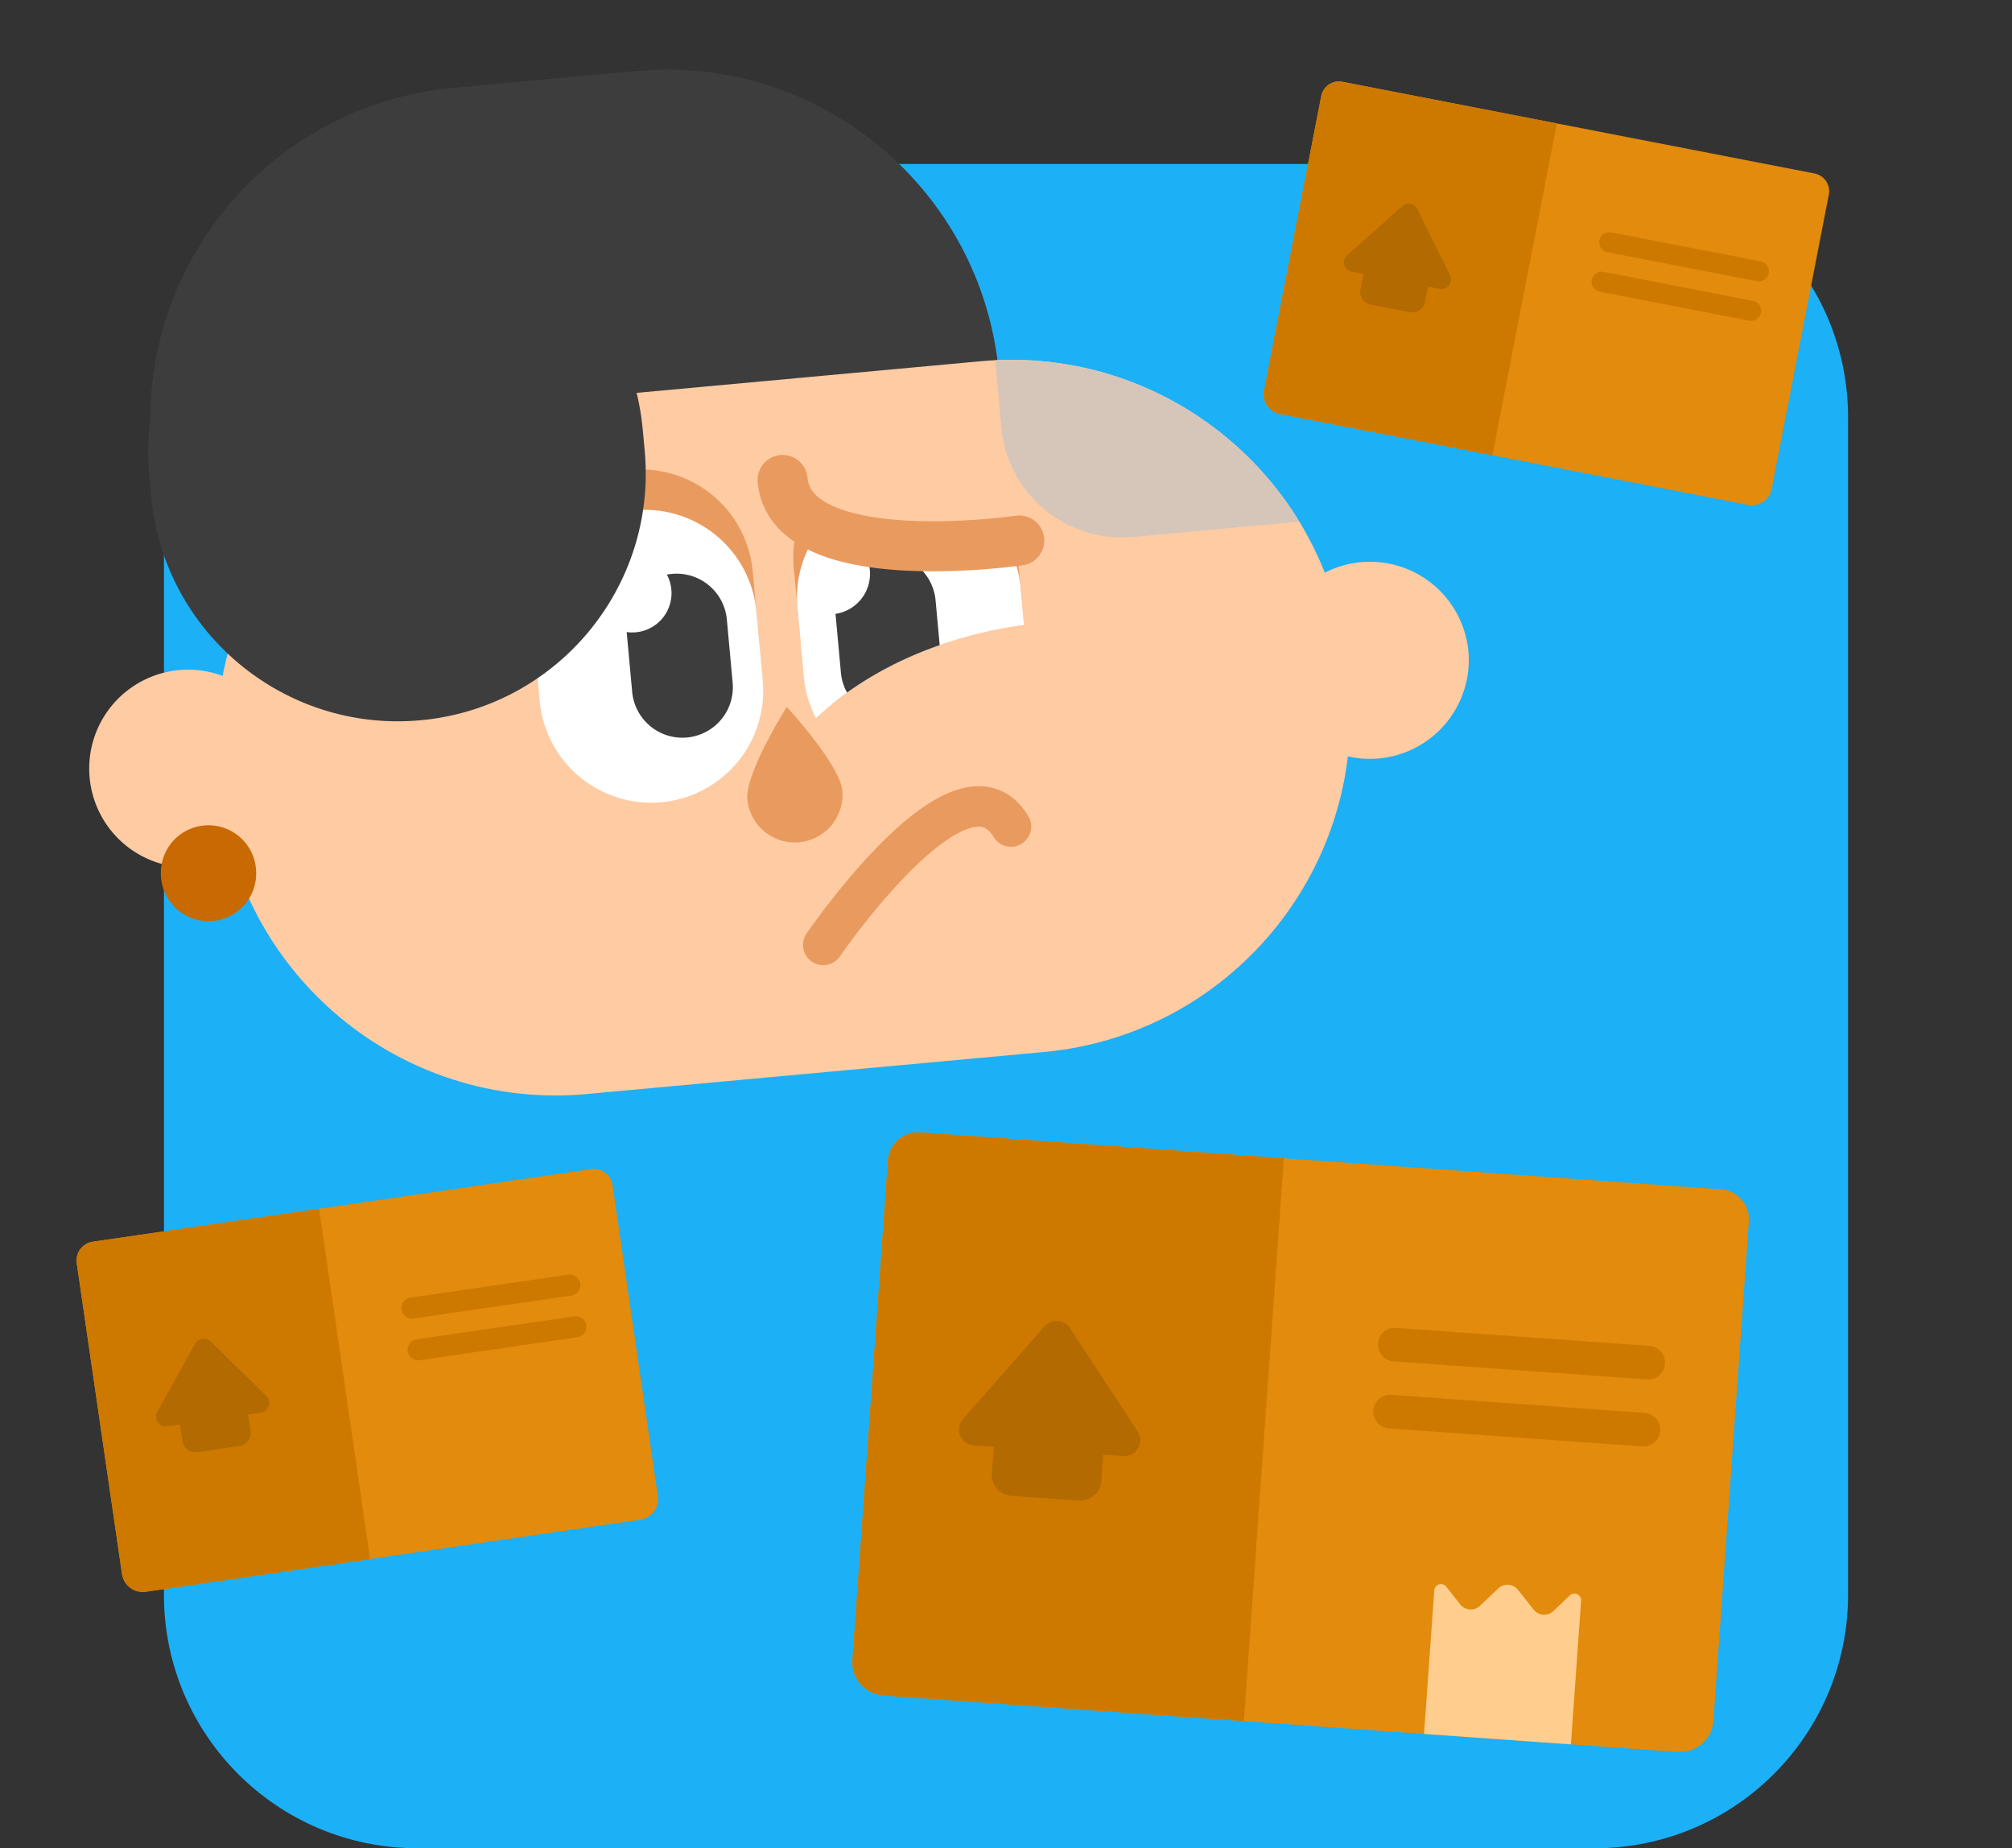 <svg viewBox="0 0 135 124" fill="none" xmlns="http://www.w3.org/2000/svg"><rect x="0" y="0" width="135" height="124" fill="#333333" stroke="none"/><path d="M11 28c0-9.389 7.611-17 17-17h79c9.389 0 17 7.611 17 17v79c0 9.389-7.611 17-17 17H28c-9.389 0-17-7.611-17-17V28z" fill="#1CB0F6"/><path d="M21.24 81.12l.17-.024.173-.025 18.081-2.634a1.269 1.269 0 0 1 1.438 1.073l3.037 20.852a1.41 1.41 0 0 1-1.192 1.599l-33.161 4.83a1.41 1.41 0 0 1-1.6-1.192L5.15 84.746a1.269 1.269 0 0 1 1.073-1.438l15.018-2.187z" fill="#E28B0C"/><path d="M5.15 84.747a1.268 1.268 0 0 1 1.072-1.438l15.188-2.212 3.423 23.503-15.047 2.191a1.41 1.41 0 0 1-1.6-1.192L5.15 84.747z" fill="#CD7900"/><path fill-rule="evenodd" clip-rule="evenodd" d="M12.764 94.093l2.805-.409a.891.891 0 0 1 1.01.754l.229 1.572a.891.891 0 0 1-.754 1.01l-2.804.409a.891.891 0 0 1-1.01-.754l-.23-1.572a.891.891 0 0 1 .754-1.01z" fill="#B36A00"/><path fill-rule="evenodd" clip-rule="evenodd" d="M14.138 90.004l3.72 3.64a.668.668 0 0 1-.372 1.14l-6.246.91a.668.668 0 0 1-.68-.987l2.526-4.55a.668.668 0 0 1 1.052-.153z" fill="#B36A00"/><path d="M27.547 87.06l10.588-1.542a.706.706 0 0 1 .8.597v.003a.705.705 0 0 1-.596.8L27.75 88.458a.705.705 0 0 1-.8-.596v-.003a.705.705 0 0 1 .597-.8zM27.953 89.858l10.588-1.542a.705.705 0 0 1 .8.596v.003a.705.705 0 0 1-.596.8l-10.588 1.542a.705.705 0 0 1-.8-.596v-.003a.705.705 0 0 1 .596-.8z" fill="#CD7900"/><path d="M104.298 8.249l.16.031.164.032 17.128 3.326a1.21 1.21 0 0 1 .958 1.42l-3.835 19.752a1.347 1.347 0 0 1-1.579 1.065l-31.412-6.099a1.347 1.347 0 0 1-1.066-1.579l3.835-19.752a1.211 1.211 0 0 1 1.42-.958l14.227 2.762z" fill="#E28B0C"/><path d="M88.651 6.445a1.211 1.211 0 0 1 1.42-.958l14.388 2.794-4.323 22.263-14.254-2.768a1.347 1.347 0 0 1-1.066-1.579l3.835-19.752z" fill="#CD7900"/><path fill-rule="evenodd" clip-rule="evenodd" d="M92.567 17.27l2.657.515a.85.85 0 0 1 .673.998l-.29 1.49a.851.851 0 0 1-.997.673l-2.656-.516a.85.85 0 0 1-.673-.998l.289-1.49a.85.85 0 0 1 .998-.672z" fill="#B36A00"/><path fill-rule="evenodd" clip-rule="evenodd" d="M95.093 14.017l2.205 4.454a.638.638 0 0 1-.694.91l-5.917-1.15a.638.638 0 0 1-.302-1.103l3.711-3.305a.638.638 0 0 1 .997.194z" fill="#B36A00"/><path d="M108.106 15.59l10.03 1.948c.365.07.604.424.533.79l-.001.002a.673.673 0 0 1-.789.533l-10.03-1.947a.674.674 0 0 1-.533-.79l.001-.003a.673.673 0 0 1 .789-.533zM107.593 18.24l10.03 1.948c.365.071.604.425.533.79v.002a.674.674 0 0 1-.79.533l-10.03-1.947a.674.674 0 0 1-.533-.79l.001-.003a.673.673 0 0 1 .789-.532z" fill="#CD7900"/><path d="M42.707 4.762c12.297-1.13 23.184 7.947 24.315 20.244 1.13 12.297-7.92 23.208-20.217 24.338l-12.311 1.132c-12.297 1.13-23.185-7.948-24.315-20.245-1.13-12.297 7.92-23.207 20.217-24.338l12.31-1.131z" fill="#3D3D3D"/><path d="M14.638 51.661c-1.144-12.444 8.017-23.46 20.461-24.603l30.683-2.82c12.444-1.145 23.46 8.016 24.604 20.46l.117 1.279c1.144 12.444-8.017 23.46-20.461 24.604L39.359 73.4C26.915 74.545 15.9 65.384 14.756 52.94l-.118-1.279z" fill="#FFCBA3"/><path fill-rule="evenodd" clip-rule="evenodd" d="M35.537 39.703a7.515 7.515 0 1 1 14.968-1.376l.424 4.617a7.515 7.515 0 1 1-14.968 1.376l-.424-4.617z" fill="#E99B5F"/><path fill-rule="evenodd" clip-rule="evenodd" d="M35.787 42.41a7.515 7.515 0 1 1 14.968-1.376l.424 4.617a7.515 7.515 0 1 1-14.968 1.376l-.424-4.618z" fill="#fff"/><path d="M98.52 43.627a6.636 6.636 0 1 1-13.216 1.215 6.636 6.636 0 0 1 13.215-1.215zM19.226 50.916A6.636 6.636 0 1 1 6.01 52.131a6.636 6.636 0 0 1 13.216-1.215z" fill="#FFCBA3"/><path d="M17.17 58.25a3.198 3.198 0 1 1-6.368.585 3.198 3.198 0 0 1 6.369-.585z" fill="#C86902"/><path d="M25.045 13.772c9.145-.841 17.24 5.891 18.081 15.037l.132 1.433c.84 9.145-5.892 17.24-15.037 18.081-9.146.84-17.24-5.892-18.082-15.037l-.131-1.433c-.841-9.145 5.891-17.24 15.037-18.081z" fill="#3D3D3D"/><path fill-rule="evenodd" clip-rule="evenodd" d="M56.342 64.19l.004-.007.018-.025.073-.105a50.076 50.076 0 0 1 1.348-1.818c.897-1.155 2.113-2.618 3.416-3.904 1.336-1.318 2.633-2.314 3.686-2.702.506-.187.842-.19 1.056-.132.183.05.434.184.71.632a1.36 1.36 0 1 0 2.314-1.427c-.569-.922-1.345-1.566-2.313-1.828-.937-.254-1.876-.102-2.708.205-1.625.599-3.265 1.947-4.654 3.317-1.421 1.402-2.72 2.968-3.654 4.171a52.812 52.812 0 0 0-1.51 2.045l-.022.032-.007.009-.002.003 1.122.767-1.122-.767a1.36 1.36 0 0 0 2.245 1.534zM53.624 56.506a3.193 3.193 0 0 0 2.892-3.468c-.161-1.754-3.727-5.608-3.727-5.608s-2.803 4.44-2.642 6.193a3.193 3.193 0 0 0 3.477 2.883z" fill="#E99B5F"/><path d="M85.87 77.69l.271.018.279.02 29.051 2.065a2.022 2.022 0 0 1 1.874 2.16l-2.381 33.504a2.25 2.25 0 0 1-2.403 2.083l-53.28-3.787a2.249 2.249 0 0 1-2.083-2.402l2.381-33.504a2.022 2.022 0 0 1 2.16-1.873l24.13 1.715z" fill="#E28B0C"/><path d="M59.58 77.848a2.022 2.022 0 0 1 2.16-1.874l24.402 1.735-2.684 37.762-24.177-1.718a2.249 2.249 0 0 1-2.083-2.402l2.381-33.503z" fill="#CD7900"/><path d="M105.403 117.031l-9.852-.7.685-9.633a.451.451 0 0 1 .802-.247l.94 1.19a.899.899 0 0 0 1.325.094l1.227-1.165a.9.9 0 0 1 1.325.094l1.049 1.327a.899.899 0 0 0 1.325.095l1.1-1.046a.45.45 0 0 1 .759.358l-.685 9.633z" fill="#FFCE8E"/><path fill-rule="evenodd" clip-rule="evenodd" d="M68.252 94.997l4.505.32a1.42 1.42 0 0 1 1.316 1.518l-.18 2.526a1.42 1.42 0 0 1-1.517 1.316l-4.505-.32a1.42 1.42 0 0 1-1.317-1.518l.18-2.526a1.42 1.42 0 0 1 1.518-1.316z" fill="#B36A00"/><path fill-rule="evenodd" clip-rule="evenodd" d="M71.784 89.098l4.55 6.937a1.065 1.065 0 0 1-.966 1.647l-10.036-.714a1.065 1.065 0 0 1-.724-1.767l5.486-6.223a1.065 1.065 0 0 1 1.69.12z" fill="#B36A00"/><path d="M93.663 89.088l17.013 1.209a1.125 1.125 0 0 1 1.042 1.2l-.001.006a1.124 1.124 0 0 1-1.201 1.041l-17.012-1.209a1.124 1.124 0 0 1-1.042-1.2v-.006a1.124 1.124 0 0 1 1.201-1.041zM93.344 93.583l17.013 1.21a1.123 1.123 0 0 1 1.041 1.2v.005a1.124 1.124 0 0 1-1.201 1.042l-17.012-1.21a1.124 1.124 0 0 1-1.042-1.2v-.005a1.124 1.124 0 0 1 1.201-1.042z" fill="#CD7900"/><path d="M87.185 35l-11.16 1.026a8.13 8.13 0 0 1-8.841-7.352l-.414-4.506c8.502-.414 16.223 3.958 20.415 10.832z" fill="#D6C6BA"/><path d="M42.049 42.406a2.638 2.638 0 0 0 2.698-3.854 3.385 3.385 0 0 1 4.023 3.012l.389 4.234a3.385 3.385 0 0 1-6.742.62l-.368-4.012z" fill="#3D3D3D"/><path d="M53.882 34.315a7.481 7.481 0 0 0-.623 3.758l.425 4.618a7.484 7.484 0 0 0 2.114 4.57c2.557-2.091 5.366-3.364 7.729-4.14a29.444 29.444 0 0 1 5.156-1.185 7.599 7.599 0 0 0-.032-.62l-.381-4.15c-.171.092-.27.176-.27.249 0 .34-3.249-.015-5.636-.276-1.117-.123-2.045-.224-2.364-.224-.8 0-3.333-1-4.5-1.5-.416-.277-1.022-.687-1.618-1.1z" fill="#E99B5F"/><path d="M55.248 35.247a7.492 7.492 0 0 0-1.74 5.534l.425 4.617a7.492 7.492 0 0 0 .816 2.784c2.817-2.649 6.087-4.177 8.778-5.06a29.444 29.444 0 0 1 5.182-1.19l-.233-2.527a7.523 7.523 0 0 0-.47-2.02.091.091 0 0 0-.006.03c0 .34-3.249-.015-5.636-.276-1.117-.122-2.045-.224-2.364-.224-.8 0-3.333-1-4.5-1.5l-.252-.168z" fill="#fff"/><path d="M58.365 38.246a2.718 2.718 0 0 1-2.305 2.938l.363 3.946c.045.485.19.937.412 1.336 2.09-1.502 4.281-2.509 6.216-3.183l-.276-3.006a3.385 3.385 0 0 0-4.612-2.84c.106.251.176.523.202.81z" fill="#3D3D3D"/><path fill-rule="evenodd" clip-rule="evenodd" d="M52.356 30.53a1.679 1.679 0 0 1 1.826 1.517c.068.745.53 1.38 1.747 1.92 1.246.554 2.983.848 4.868.955 1.855.106 3.712.024 5.119-.086a43.646 43.646 0 0 0 2.263-.239l.028-.004h.005a1.68 1.68 0 0 1 .491 3.321l-.245-1.66.245 1.66-.005.001-.011.002-.039.005a25.065 25.065 0 0 1-.655.084c-.44.052-1.064.118-1.814.177-1.492.118-3.513.209-5.572.092-2.03-.116-4.243-.44-6.041-1.239-1.83-.812-3.506-2.264-3.728-4.681a1.679 1.679 0 0 1 1.518-1.826z" fill="#E99B5F"/></svg>